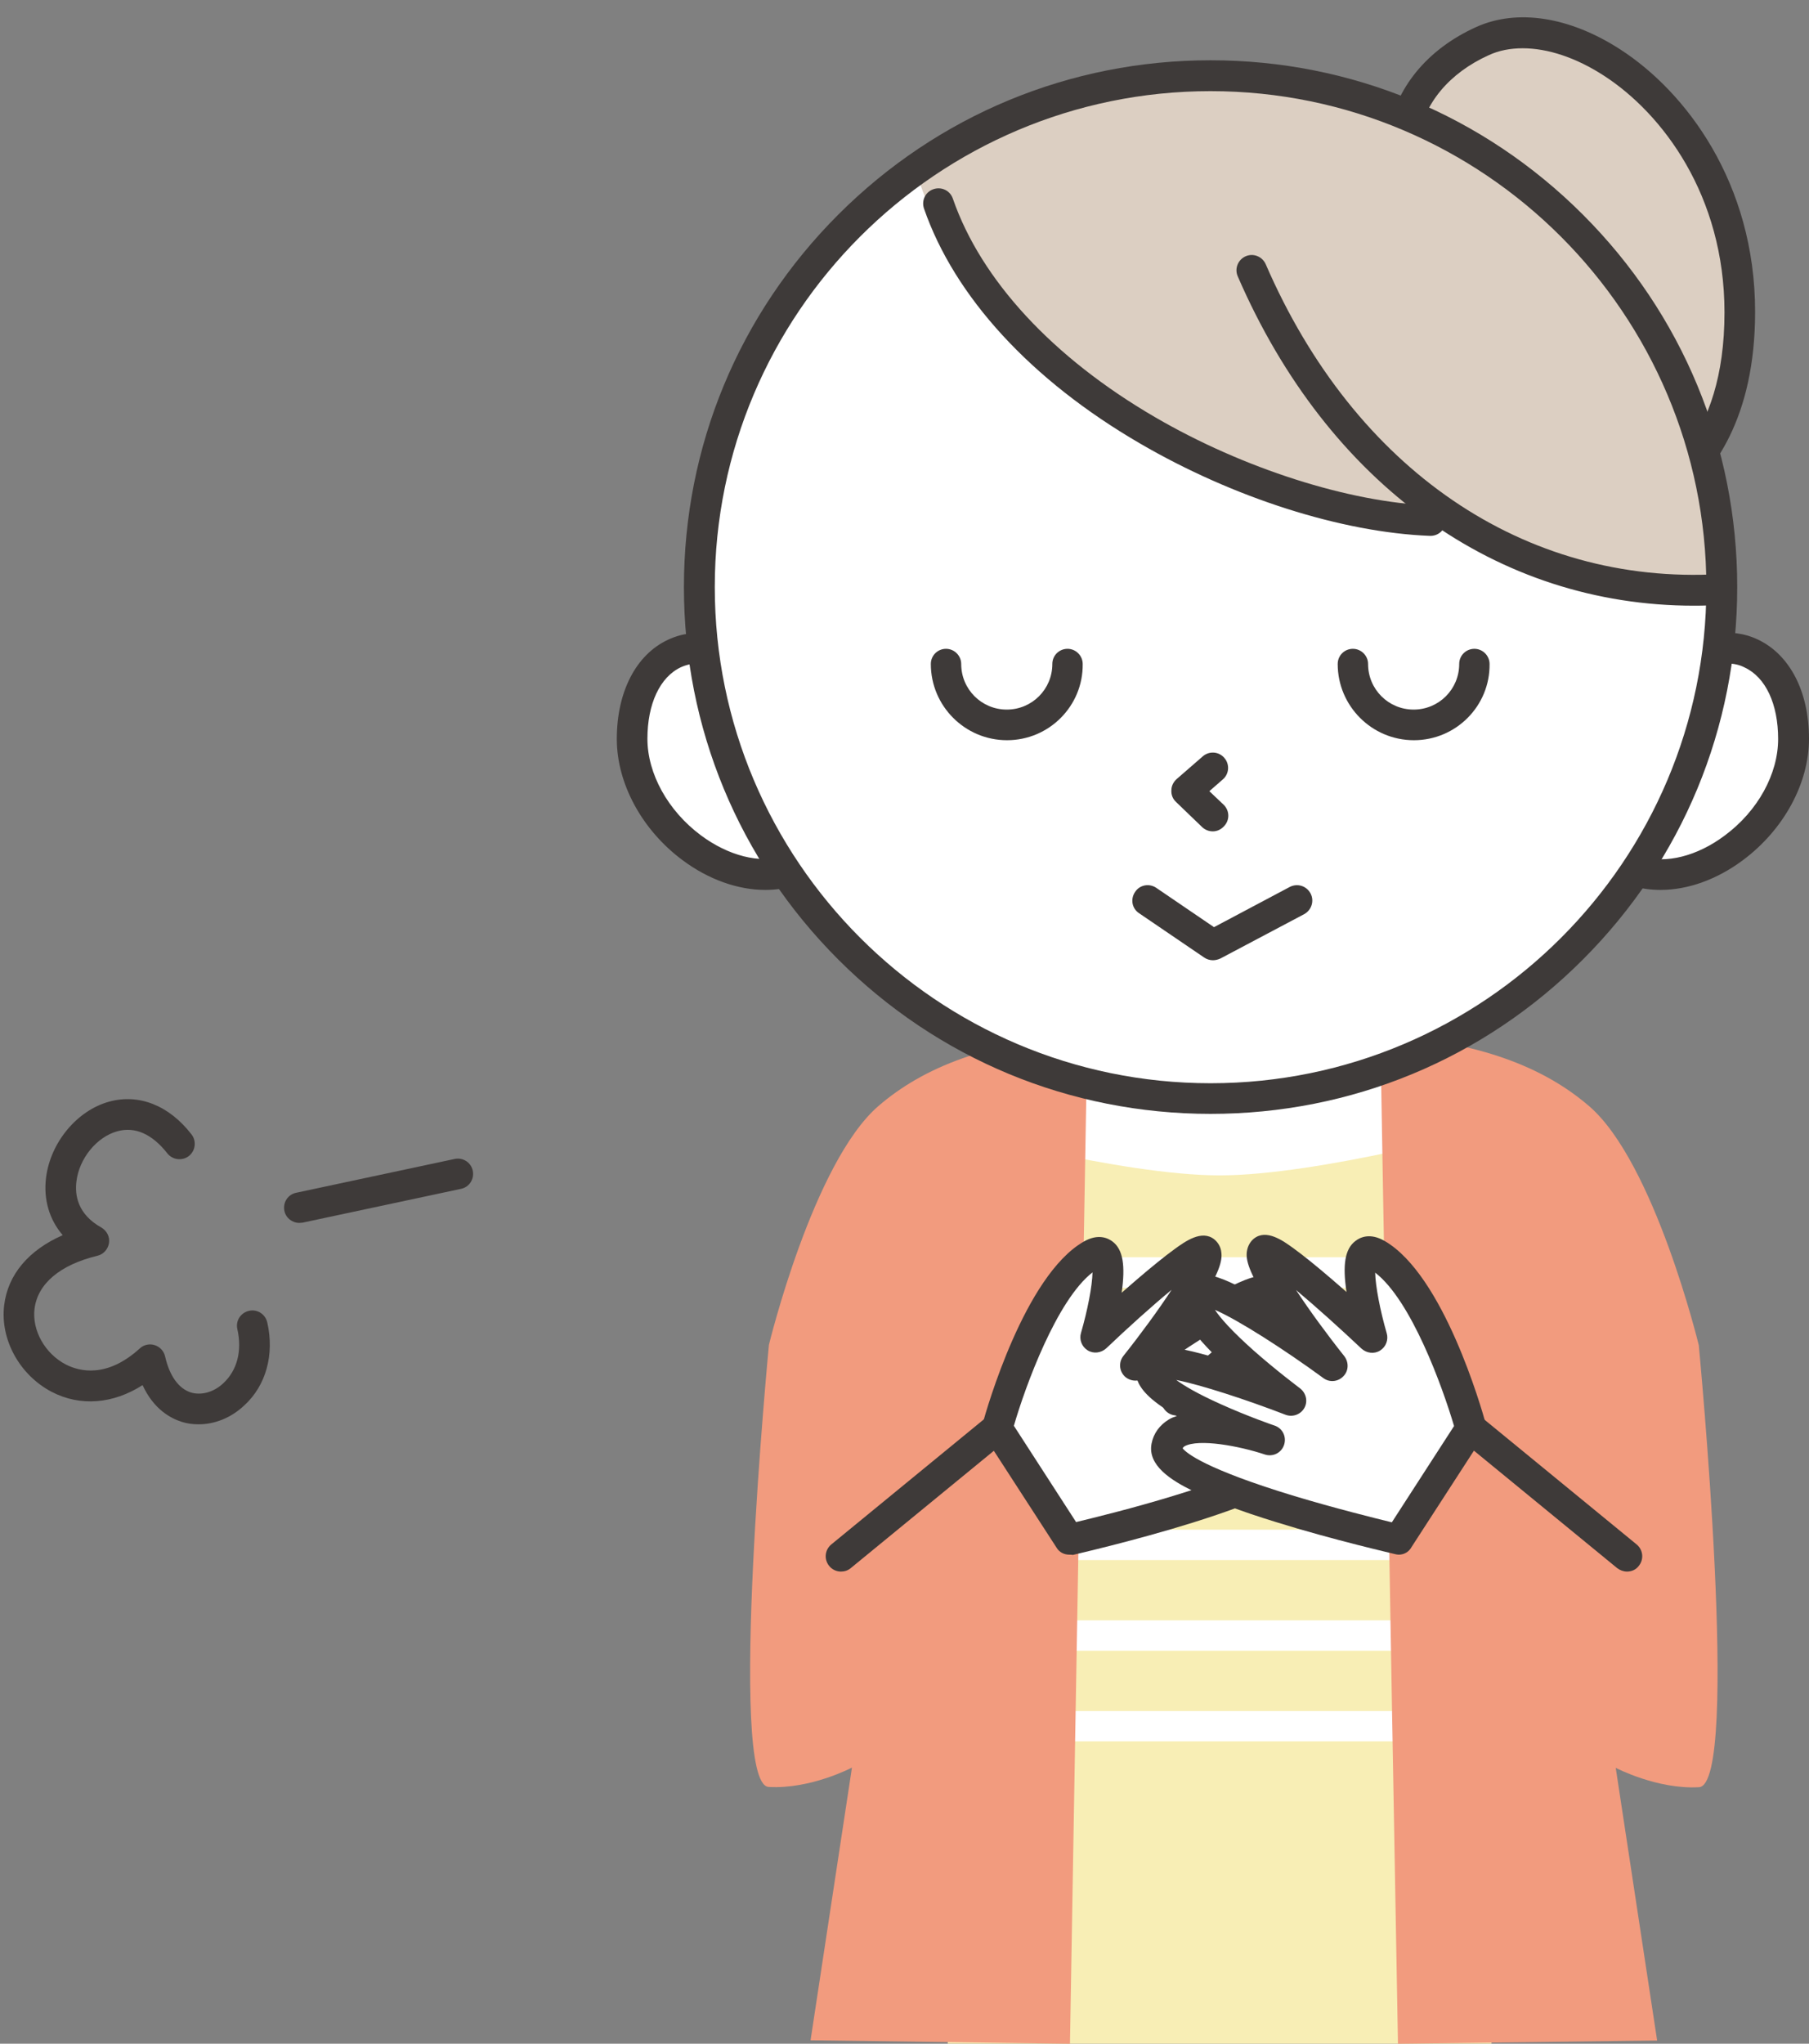 <?xml version="1.0" encoding="UTF-8"?>
<!DOCTYPE svg PUBLIC '-//W3C//DTD SVG 1.0//EN'
          'http://www.w3.org/TR/2001/REC-SVG-20010904/DTD/svg10.dtd'>
<svg height="834.1" preserveAspectRatio="xMidYMid meet" version="1.0" viewBox="-1.4 -7.1 738.5 834.1" width="738.5" xmlns="http://www.w3.org/2000/svg" xmlns:xlink="http://www.w3.org/1999/xlink" zoomAndPan="magnify"
><rect x="-1.4" y="-7.1" width="738.5" height="834.1" fill="#808080" stroke="none"/><g
  ><g id="change1_6"
    ><path d="M625.5,564c0,96.5-247.9,96.5-247.9,0s35.7-175.8,122.3-175.8S625.5,467.5,625.5,564z" fill="#FFF"
    /></g
    ><g id="change2_1"
    ><path d="M607.5,827h-222V453.2c0,0,70.6,19.4,111,19.4s111-19.4,111-19.4V827z" fill="#F8EEB5"
    /></g
    ><g id="change1_7"
    ><path d="M596.2,555.5H415.5c-3.5,0-6.2-2.8-6.2-6.2s2.8-6.2,6.2-6.2h180.6c3.5,0,6.2,2.8,6.2,6.2 S599.6,555.5,596.2,555.5z" fill="#FFF"
    /></g
    ><g id="change1_8"
    ><path d="M596.2,666.6H415.5c-3.5,0-6.2-2.8-6.2-6.2s2.8-6.2,6.2-6.2h180.6c3.5,0,6.2,2.8,6.2,6.2 S599.6,666.6,596.2,666.6z" fill="#FFF"
    /></g
    ><g id="change1_9"
    ><path d="M596.2,703.6H415.5c-3.5,0-6.2-2.8-6.2-6.2s2.8-6.2,6.2-6.2h180.6c3.5,0,6.2,2.8,6.2,6.2 S599.6,703.6,596.2,703.6z" fill="#FFF"
    /></g
    ><g id="change1_10"
    ><path d="M596.2,518.5H415.5c-3.5,0-6.2-2.8-6.2-6.2c0-3.5,2.8-6.3,6.2-6.3h180.6c3.5,0,6.2,2.8,6.2,6.3 C602.4,515.7,599.6,518.5,596.2,518.5z" fill="#FFF"
    /></g
    ><g id="change1_11"
    ><path d="M596.2,629.6H415.5c-3.5,0-6.2-2.8-6.2-6.2s2.8-6.2,6.2-6.2h180.6c3.5,0,6.2,2.8,6.2,6.2 S599.6,629.6,596.2,629.6z" fill="#FFF"
    /></g
    ><g id="change1_12"
    ><path d="M596.2,592.6H415.5c-3.5,0-6.2-2.8-6.2-6.2s2.8-6.2,6.2-6.2h180.6c3.5,0,6.2,2.8,6.2,6.2 S599.6,592.6,596.2,592.6z" fill="#FFF"
    /></g
    ><g
    ><g id="change3_1"
      ><path d="M435.4,827l2.2-129.2l4.9-282.5c-40.4,2.5-67,13.2-85.3,29c-26.7,23.1-44.7,97.5-44.7,97.5 s-17.2,179.4-0.1,180.4s34-7.9,34-7.9l-16.9,111.3L435.4,827z" fill="#F29B7E"
      /></g
      ><g
      ><g id="change1_1"
        ><path d="M405.7,575.8c0,0,15.8-57.7,38.3-70.7c14.4-8.3,2,33.5,2,33.5s40.2-38.2,44.3-35 c5.5,4.3-28.1,46.5-28.1,46.5s48.2-35.3,54.6-30c10.4,8.7-37.8,44.2-37.8,44.2s53-20.5,56.6-14.1c6.7,11.7-47.9,30.3-47.9,30.3 s38.8-12.9,42,2.9c3.1,15.5-94.7,37.7-94.7,37.7L405.7,575.8z" fill="#FFF"
        /></g
        ><g id="change4_1"
        ><path d="M435.1,627.4c-2.1,0-4.1-1-5.2-2.9l-29.4-45.4c-1-1.5-1.2-3.3-0.8-5c1.7-6.2,17.2-60.5,41.2-74.4 c6-3.5,10.1-1.5,12,0c4.1,3.2,5.2,9.6,3.6,20.8c2-1.7,4-3.5,6.1-5.3c6.3-5.4,11.5-9.6,15.5-12.5c4.4-3.2,11.1-8,16.2-4 c1.6,1.3,2.7,3.2,2.9,5.4c0.4,3.2-0.6,8.1-9,21.1c21.3-13.1,28.3-13.6,32.8-9.8c2.5,2.1,3.8,5.1,3.7,8.4 c-0.1,4.2-2.2,10.7-15.7,23.8c20.8-6.3,28.9-6.2,32.3-0.3c1.6,2.8,1.8,6,0.6,9.2c-1.2,3.2-4.3,7.9-16.1,14.6 c1.1,0.4,2.2,0.9,3.2,1.4c3.8,2.2,6.3,5.6,7.1,9.9c1.8,8.9-8.1,15-16.9,19.3c-8,3.9-19.3,8.1-33.6,12.6 c-24,7.5-48.7,13.1-49,13.2C436,627.4,435.5,627.4,435.1,627.4z M412.5,574.8l25.4,39.3c7.4-1.8,23.4-5.7,39.7-10.7 c36.6-11.1,44.2-17.6,45.7-19.5c-0.2-0.3-0.4-0.5-0.9-0.8c-5.7-3.3-22.6-0.1-32.8,3.3c-3.3,1.1-6.8-0.7-7.9-3.9 c-1.1-3.3,0.6-6.8,3.9-7.9c0.1,0,10.9-3.7,22-8.7c9.5-4.3,15-7.6,18.2-9.9c-10.1,2.1-28.8,8.1-44.6,14.2 c-2.9,1.1-6.2-0.1-7.7-2.8c-1.5-2.7-0.8-6.2,1.8-8c0.1-0.1,9.5-7.1,18.9-15.4c9.2-8.2,13.7-13.5,15.8-16.6 c-9.5,4.2-28.5,16.3-44.2,27.8c-2.5,1.8-6,1.5-8.2-0.7c-2.2-2.3-2.3-5.8-0.4-8.2c7-8.8,14.4-18.9,19.7-27 c-8,6.6-18,15.6-26.7,23.9c-2.1,1.9-5.2,2.3-7.6,0.8c-2.4-1.5-3.5-4.4-2.7-7.1c2.7-9.3,4.6-19.2,4.7-24.7 C430,523.5,417.2,558.6,412.5,574.8z" fill="#3E3A39"
        /></g
      ></g
      ><g id="change4_8"
      ><path d="M341.9,634.3c-1.8,0-3.6-0.8-4.8-2.3c-2.2-2.7-1.8-6.6,0.9-8.8l63.8-52.3c2.7-2.2,6.6-1.8,8.8,0.9 c2.2,2.7,1.8,6.6-0.9,8.8l-63.8,52.3C344.7,633.9,343.3,634.3,341.9,634.3z" fill="#3E3A39"
      /></g
    ></g
    ><g
    ><g id="change3_2"
      ><path d="M569.3,827L567,697.9l-4.9-282.5c40.4,2.5,67,13.2,85.3,29c26.7,23.1,44.7,97.5,44.7,97.5 s17.2,179.4,0.1,180.4c-17,1-34-7.9-34-7.9l16.9,111.3L569.3,827z" fill="#F29B7E"
      /></g
      ><g
      ><g id="change1_4"
        ><path d="M599,575.8c0,0-15.8-57.7-38.3-70.7c-14.4-8.3-2,33.5-2,33.5s-40.2-38.2-44.3-35 c-5.5,4.3,28.1,46.5,28.1,46.5s-48.2-35.3-54.6-30c-10.4,8.7,37.8,44.2,37.8,44.2s-53-20.5-56.6-14.1 c-6.7,11.7,47.9,30.3,47.9,30.3s-38.8-12.9-42,2.9c-3.1,15.5,94.7,37.7,94.7,37.7L599,575.8z" fill="#FFF"
        /></g
        ><g id="change4_10"
        ><path d="M569.6,627.4c-0.5,0-0.9-0.1-1.4-0.2c-0.2-0.1-25-5.7-49-13.2c-14.3-4.4-25.6-8.7-33.6-12.6 c-8.8-4.3-18.6-10.4-16.9-19.3c0.8-4.2,3.3-7.6,7.1-9.9c1-0.6,2-1,3.2-1.4c-11.8-6.7-14.9-11.4-16.1-14.6c-1.2-3.1-1-6.4,0.6-9.2 c3.4-5.9,11.4-5.9,32.3,0.3c-13.5-13.1-15.6-19.6-15.7-23.8c-0.1-3.3,1.2-6.3,3.7-8.4c4.5-3.7,11.4-3.3,32.8,9.8 c-8.4-13-9.4-17.9-9-21.1c0.3-2.2,1.3-4.1,2.9-5.4c5.1-4,11.8,0.8,16.2,4c4,2.9,9.2,7.1,15.5,12.5c2.1,1.8,4.1,3.6,6.1,5.3 c-1.7-11.2-0.6-17.6,3.6-20.8c1.9-1.5,6-3.5,12,0c24,13.9,39.5,68.3,41.2,74.4c0.5,1.7,0.2,3.6-0.8,5l-29.4,45.4 C573.7,626.4,571.7,627.4,569.6,627.4z M481.4,584c1.5,1.9,9.1,8.4,45.7,19.5c16.3,4.9,32.3,8.9,39.7,10.7l25.4-39.3 c-4.8-16.2-17.5-51.3-32.2-62.6c0.1,5.4,2,15.4,4.7,24.7c0.8,2.7-0.3,5.6-2.7,7.1s-5.5,1.1-7.6-0.8c-8.8-8.3-18.8-17.3-26.7-23.9 c5.3,8.1,12.7,18.2,19.7,27c1.9,2.5,1.8,6-0.4,8.2c-2.2,2.3-5.7,2.6-8.2,0.7c-15.7-11.5-34.7-23.7-44.2-27.8 c2.1,3.2,6.6,8.4,15.8,16.6c9.4,8.3,18.8,15.3,18.9,15.4c2.5,1.9,3.3,5.3,1.8,8c-1.5,2.7-4.8,3.9-7.7,2.8 c-15.8-6.1-34.5-12.2-44.6-14.2c3.1,2.3,8.6,5.6,18.2,9.9c11.1,5,21.8,8.7,21.9,8.7c3.3,1.1,5,4.6,3.9,7.9 c-1.1,3.3-4.6,5-7.9,3.9c-10.2-3.4-27-6.6-32.8-3.3C481.8,583.5,481.5,583.7,481.4,584z" fill="#3E3A39"
        /></g
      ></g
      ><g id="change4_15"
      ><path d="M662.8,634.3c-1.4,0-2.8-0.5-4-1.4L595,580.6c-2.7-2.2-3.1-6.1-0.9-8.8c2.2-2.7,6.1-3.1,8.8-0.9l63.8,52.3 c2.7,2.2,3.1,6.1,0.9,8.8C666.4,633.6,664.6,634.3,662.8,634.3z" fill="#3E3A39"
      /></g
    ></g
    ><g
    ><g
      ><g
        ><g id="change1_5"
          ><path d="M320.6,348.5c-27.2,8.2-63.9-21.1-63.9-54s24.7-47.1,46.3-29.3C324.8,283.3,340.1,342.6,320.6,348.5z" fill="#FFF"
          /></g
          ><g id="change4_11"
          ><path d="M311,356.1c-11.1,0-23.1-4.2-33.7-12.1c-16.6-12.3-26.9-31.3-26.9-49.5c0-19.2,7.8-34.4,20.9-40.5 c11.3-5.3,24.2-2.9,35.6,6.5c17.9,14.8,32.6,55.7,28.1,78.1c-2.2,10.7-8.1,14.6-12.6,16C318.7,355.6,314.9,356.1,311,356.1z M283.6,263.7c-2.4,0-4.8,0.5-7,1.5c-8.6,4-13.7,15-13.7,29.2c0,14.3,8.4,29.4,21.8,39.4c11.3,8.4,24,11.6,34,8.6l0,0 c2.3-0.7,3.4-3.9,4-6.5c3.4-16.6-8-52.9-23.8-66C293.9,265.9,288.6,263.7,283.6,263.7z" fill="#3E3A39"
          /></g
        ></g
        ><g
        ><g id="change1_3"
          ><path d="M666.9,348.5c27.2,8.2,63.9-21.1,63.9-54s-24.7-47.1-46.3-29.3C662.6,283.3,647.3,342.6,666.9,348.5z" fill="#FFF"
          /></g
          ><g id="change4_9"
          ><path d="M676.5,356.1c-3.9,0-7.8-0.5-11.4-1.6l0,0c-4.6-1.4-10.4-5.2-12.6-16c-4.5-22.4,10.2-63.3,28.1-78.1 c11.4-9.4,24.3-11.8,35.6-6.5c13.1,6.2,20.9,21.3,20.9,40.5c0,18.2-10.3,37.1-26.9,49.5C699.5,351.9,687.6,356.1,676.5,356.1z M703.9,263.7c-5,0-10.3,2.1-15.4,6.3c-15.8,13.1-27.2,49.4-23.8,66c0.5,2.6,1.6,5.8,4,6.5l0,0c10.1,3,22.8-0.2,34-8.6 c13.5-10,21.8-25.1,21.8-39.4c0-14.3-5.1-25.2-13.7-29.2C708.7,264.2,706.3,263.7,703.9,263.7z" fill="#3E3A39"
          /></g
        ></g
      ></g
      ><g
      ><g id="change5_2"
        ><path d="M708.7,120.3c0,78.8-57.7,85.1-57.7,85.1s22-27.9-39.1-80.6s-45.6-98.3-8.1-115.1S708.7,41.4,708.7,120.3 z" fill="#DCCFC2"
        /></g
        ><g id="change4_12"
        ><path d="M651,211.6c-2.3,0-4.5-1.2-5.6-3.2c-1.2-2.2-1-4.9,0.7-6.8c0.4-0.7,4-6.3,1.9-17.1 c-2.2-11.2-10.9-29.7-40.1-55c-40-34.5-45.3-63.2-42.7-81.3c2.8-19.1,15.9-35.2,36.1-44.3c16.7-7.5,38.1-4.2,58.8,9.2 c26.6,17.2,55,54.3,55,107.1c0,43.2-17,65.7-31.2,77c-15.7,12.4-31.4,14.2-32.1,14.3C651.5,211.6,651.2,211.6,651,211.6z M620.2,12.6c-5,0-9.7,0.9-13.8,2.8c-16.2,7.3-26.7,19.9-28.8,34.7c-3.1,21.1,10.6,46,38.5,70c41.7,35.9,46.7,61.9,44.7,76.3 c15.2-5.9,41.8-23.6,41.8-76c0-47.8-25.4-81.2-49.2-96.6C642,16.4,630.4,12.6,620.2,12.6z" fill="#3E3A39"
        /></g
      ></g
      ><g id="change1_2"
      ><circle cx="492.8" cy="232.6" fill="#FFF" r="208.7"
      /></g
      ><g id="change4_3"
      ><path d="M493.7,332.2c-1.6,0-3.1-0.6-4.3-1.7l-10.7-10.3c-1.3-1.2-2-2.9-1.9-4.7c0-1.8,0.8-3.4,2.1-4.6l10.7-9.3 c2.6-2.3,6.6-2,8.8,0.6c2.3,2.6,2,6.6-0.6,8.8l-5.5,4.8l5.8,5.5c2.5,2.4,2.6,6.3,0.2,8.8C497,331.5,495.4,332.2,493.7,332.2z" fill="#3E3A39"
      /></g
      ><g id="change5_1"
      ><path d="M701.5,232.6v1h-0.3c-41,2.3-78.1-8.3-109.6-28.9l-8.9,0.6c-63.8-2.6-180.7-47.7-210.4-143.1 c34-24.2,75.6-38.3,120.5-38.3C608,23.9,701.5,117.3,701.5,232.6z" fill="#DCCFC2"
      /></g
      ><g id="change4_4"
      ><path d="M582.6,211.6c-0.1,0-0.2,0-0.3,0c-35.9-1.4-80.2-15.5-118.3-37.7c-44.4-25.8-75.7-59.8-88.2-95.9 c-1.1-3.3,0.6-6.8,3.9-7.9c3.3-1.1,6.8,0.6,7.9,3.9c11.5,33.2,40.8,64.9,82.6,89.2c35.9,20.9,79.1,34.7,112.6,36 c3.4,0.1,6.1,3,6,6.5C588.7,208.9,586,211.6,582.6,211.6z" fill="#3E3A39"
      /></g
      ><g id="change4_5"
      ><path d="M690.2,240.1c-80.4,0-149.5-49.5-186.3-134.4c-1.4-3.2,0.1-6.8,3.2-8.2c3.2-1.4,6.8,0.1,8.2,3.2 c36.3,83.8,105.6,131.1,185.4,126.5c3.4-0.2,6.4,2.4,6.6,5.9c0.2,3.4-2.4,6.4-5.9,6.6C697.7,240,693.9,240.1,690.2,240.1z" fill="#3E3A39"
      /></g
      ><g id="change4_6"
      ><path d="M492.8,447.5c-57.4,0-111.4-22.4-152-63c-40.6-40.6-63-94.6-63-152s22.4-111.4,63-152 c40.6-40.6,94.6-63,152-63s111.4,22.4,152,63c40.6,40.6,63,94.6,63,152s-22.4,111.4-63,152C604.2,425.2,550.2,447.5,492.8,447.5z M492.8,30.1c-111.6,0-202.4,90.8-202.4,202.4S381.1,435,492.8,435s202.4-90.8,202.4-202.4S604.4,30.1,492.8,30.1z" fill="#3E3A39"
      /></g
      ><g id="change4_7"
      ><path d="M493.7,384.8c-1.2,0-2.5-0.4-3.5-1.1l-26.6-18.1c-2.9-1.9-3.6-5.8-1.6-8.7c1.9-2.9,5.8-3.6,8.7-1.6 l23.5,16l30.9-16.4c3.1-1.6,6.8-0.5,8.5,2.6c1.6,3,0.5,6.8-2.6,8.5l-34.2,18.1C495.7,384.6,494.7,384.8,493.7,384.8z" fill="#3E3A39"
      /></g
      ><g fill="#3E3A39" id="change4_2"
      ><path d="M409.7,295c-17.2,0-31.1-14-31.1-31.1c0-3.5,2.8-6.2,6.2-6.2s6.2,2.8,6.2,6.2c0,10.3,8.3,18.6,18.6,18.6 s18.6-8.3,18.6-18.6c0-3.5,2.8-6.2,6.2-6.2s6.2,2.8,6.2,6.2C440.8,281,426.9,295,409.7,295z"
        /><path d="M575.8,295c-17.2,0-31.1-14-31.1-31.1c0-3.5,2.8-6.2,6.2-6.2s6.2,2.8,6.2,6.2c0,10.3,8.3,18.6,18.6,18.6 s18.6-8.3,18.6-18.6c0-3.5,2.8-6.2,6.2-6.2s6.2,2.8,6.2,6.2C606.9,281,593,295,575.8,295z"
      /></g
    ></g
    ><g id="change4_13"
    ><path d="M120.8,492c-2.9,0-5.5-2-6.1-4.9c-0.7-3.4,1.4-6.7,4.8-7.4l64.7-13.8c3.4-0.7,6.7,1.4,7.4,4.8 c0.7,3.4-1.4,6.7-4.8,7.4l-64.7,13.8C121.6,491.9,121.2,492,120.8,492z" fill="#3E3A39"
    /></g
    ><g id="change4_14"
    ><path d="M79.7,574.2c-2.4,0-4.7-0.3-6.9-1c-4.4-1.4-11.4-5-16-15c-12,7.7-25.4,8.8-37,2.8 c-13.1-6.8-21.2-21.3-19.5-35.4c1.5-12.5,10-22.5,23.9-28.6c-5.5-6.4-7.9-14.6-6.8-23.5c1.8-14.3,12.6-27.4,25.8-31 c12.1-3.3,24.4,1.5,33.6,13.4c2.1,2.7,1.6,6.7-1.1,8.8c-2.7,2.1-6.7,1.6-8.8-1.1c-6.2-7.9-13.2-11-20.4-9 c-8.4,2.3-15.6,11.1-16.7,20.5c-0.7,5.6,0.5,13.4,10.2,18.8c2.2,1.3,3.5,3.8,3.1,6.3c-0.4,2.5-2.2,4.6-4.7,5.2 c-15.3,3.7-24.4,11.4-25.7,21.6c-1.1,8.9,4.3,18.4,12.8,22.8c5.5,2.8,16.7,5.7,30.2-6.6c1.6-1.5,4-2,6.1-1.3 c2.1,0.7,3.7,2.4,4.2,4.6c1.8,7.9,5.5,13.1,10.5,14.7c4.3,1.3,9.4-0.1,13.3-3.8c5.6-5.2,7.7-13.2,5.7-22c-0.8-3.4,1.3-6.7,4.7-7.5 c3.4-0.8,6.7,1.3,7.5,4.7c3,13.1-0.5,25.8-9.4,33.9C92.9,571.6,86.2,574.2,79.7,574.2z" fill="#3E3A39"
    /></g
  ></g
></svg
>
